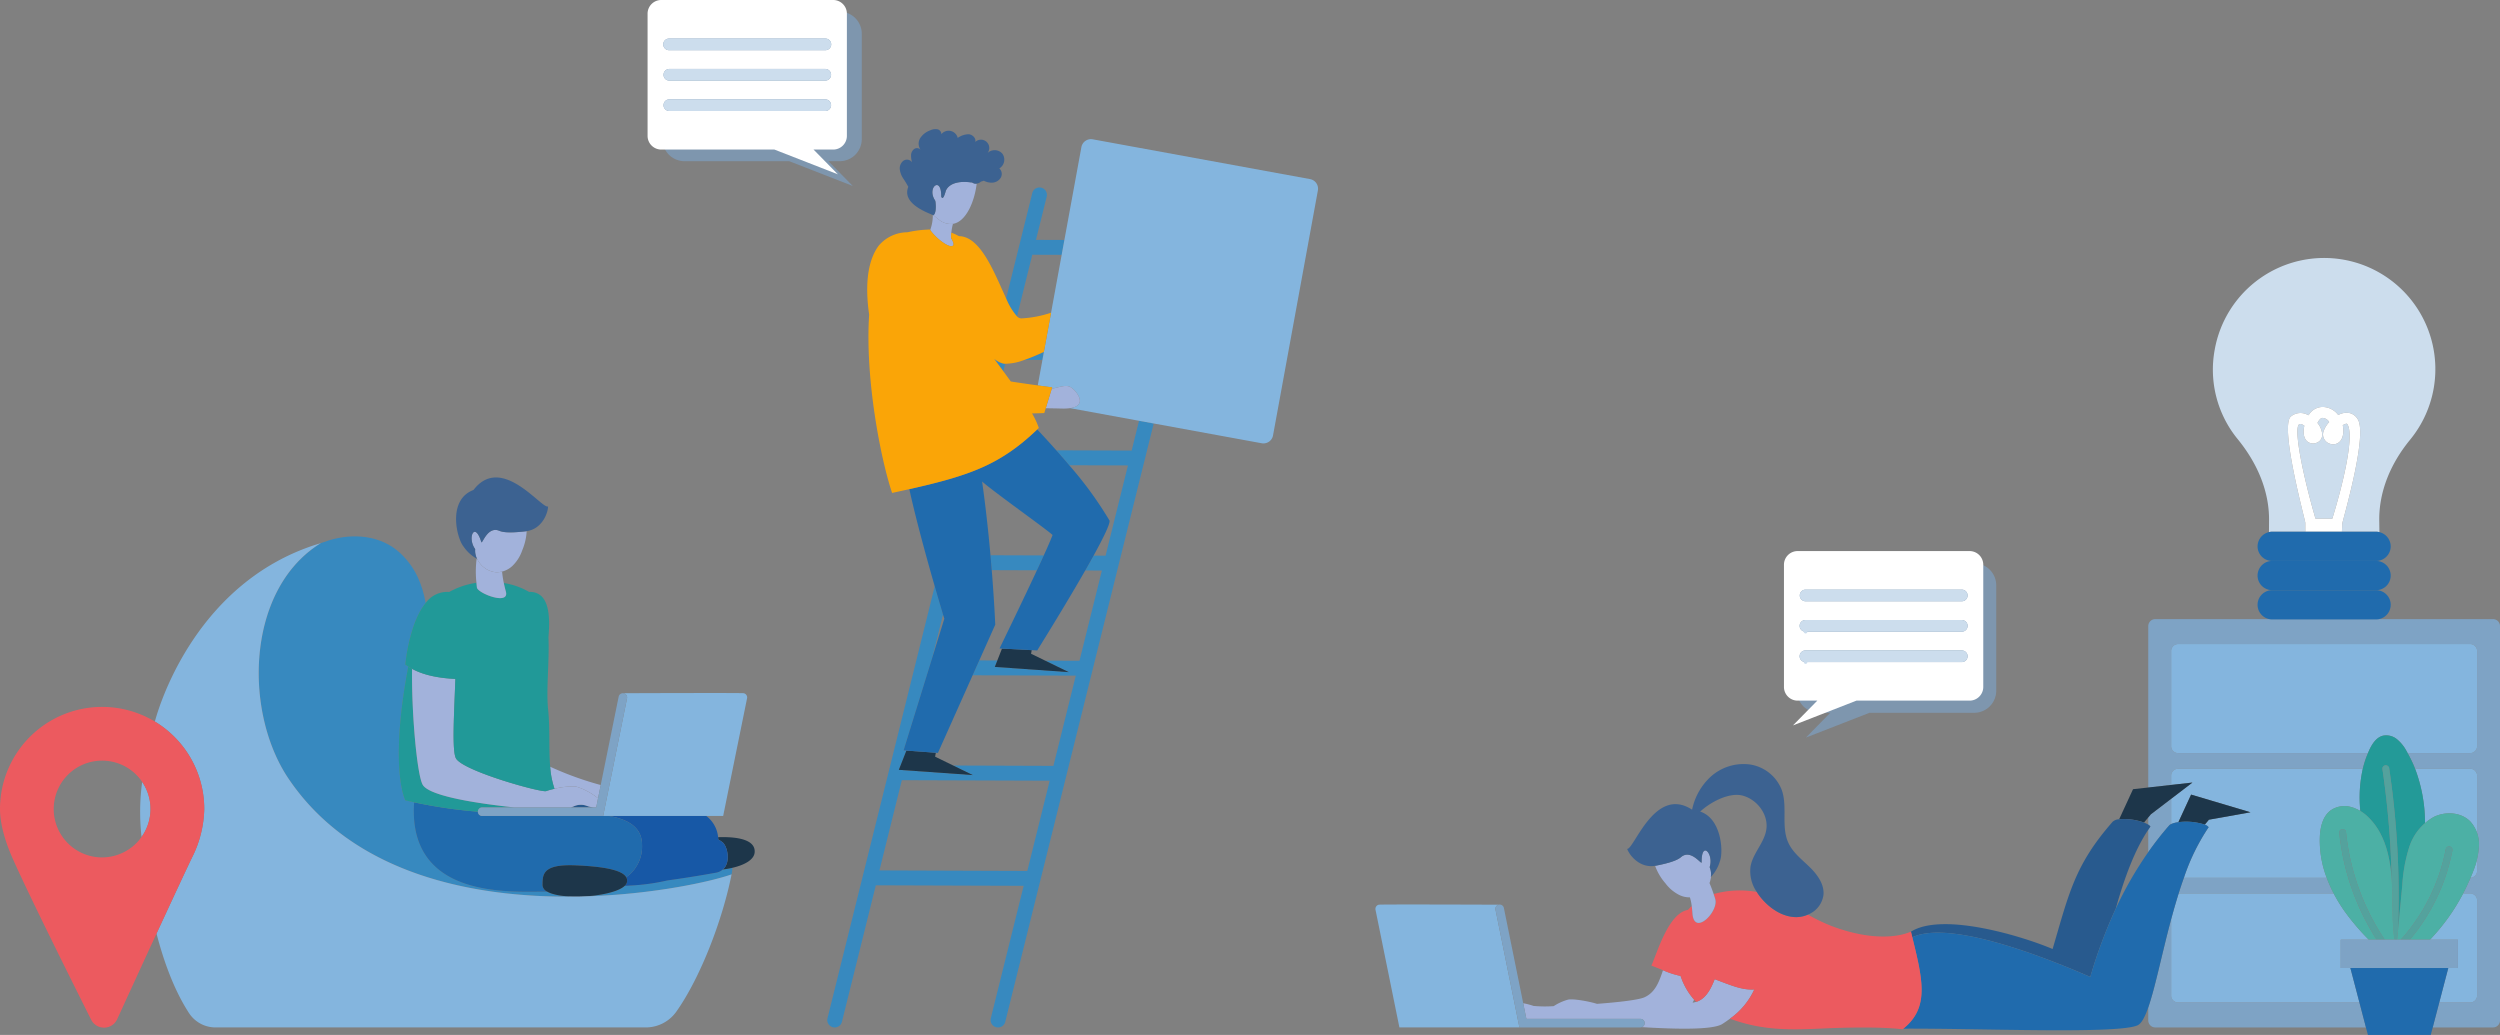 <svg xmlns="http://www.w3.org/2000/svg" width="692.549" height="286.702" viewBox="0 0 692.549 286.702">
  <rect x="0" y="0" width="692.549" height="286.702" fill="#808080" stroke="none"/>
  <g id="Grupo_2367" data-name="Grupo 2367" transform="translate(-251.789 -1934.884)">
    <g id="Grupo_2375" data-name="Grupo 2375">
      <path id="Trazado_3585" data-name="Trazado 3585" d="M331.735,2150.619c17.971,26.6,51.367,32.961,79.09,32.644-3.087-.05-5.874-.482-7.437-1.372h-.762c-9.682,0-37.33,1.874-36.169-23.9.013-.291.032-.572.055-.844-.843-.18-1.663-.364-2.454-.549,0,0-4.538-8.812.823-37.065-.276-.179-.562-.347-.822-.543,0,0,.995-11.447,5.651-17.084-.953-5.143-2.8-9.829-7.056-13.8-5.336-4.985-13.127-5.6-19.838-3.5-.723.226-1.435.477-2.146.728C319.941,2098.092,319.19,2132.051,331.735,2150.619Z" fill="#3789bf"/>
      <path id="Trazado_3586" data-name="Trazado 3586" d="M452.046,2175.746a3.969,3.969,0,0,1-1.954.9c-5.014.905-9.507,1.6-13.418,2.138a58.459,58.459,0,0,1-9.89,1.394c-.635.04-1.288.075-1.948.109-1.7,1.614-6.5,2.673-11.266,2.923,19.257-.526,35.347-4.145,40.879-6.108a7.531,7.531,0,0,0,.194-1.811A25.729,25.729,0,0,1,452.046,2175.746Z" fill="#3789bf"/>
      <path id="Trazado_3587" data-name="Trazado 3587" d="M450.743,2167.446a6.354,6.354,0,0,1,1.3.855c1.287,1.177,2.249,5.478.006,7.445a25.729,25.729,0,0,0,2.6-.454c3.4-.784,6-2.23,6.19-4.243.291-3.146-3.618-4.448-10.106-4.249C450.741,2167.014,450.749,2167.229,450.743,2167.446Z" fill="#1d364a"/>
      <path id="Trazado_3588" data-name="Trazado 3588" d="M411.346,2152.763a18.2,18.2,0,0,1,6.11,3.264l.747-3.676a89.081,89.081,0,0,1-14.006-5.07,24.676,24.676,0,0,0,1.2,6.12A20.185,20.185,0,0,1,411.346,2152.763Z" fill="#a2b2db"/>
      <path id="Trazado_3589" data-name="Trazado 3589" d="M414.18,2158.055a4.724,4.724,0,0,0-3.233.1c-.328.147-.666.269-1,.393h6.4A7.229,7.229,0,0,1,414.18,2158.055Z" fill="#285a8e"/>
      <path id="Trazado_3590" data-name="Trazado 3590" d="M452.04,2168.3a6.354,6.354,0,0,0-1.3-.855c.006-.217,0-.432-.016-.646a8.381,8.381,0,0,0-3.294-5.883H420.467c.274.049.548.1.815.153,4.81,1,8.366,3.2,8.366,7.855a10.38,10.38,0,0,1-4.383,8.963,1.861,1.861,0,0,1-.265,2.242c-.049.054-.109.105-.164.158.66-.034,1.313-.069,1.948-.109a58.459,58.459,0,0,0,9.89-1.394c3.911-.537,8.4-1.233,13.418-2.138a3.969,3.969,0,0,0,1.954-.9C454.289,2173.779,453.327,2169.478,452.04,2168.3Z" fill="#1758a6"/>
      <path id="Trazado_3591" data-name="Trazado 3591" d="M402.071,2180.062c.044-2.881-.069-5.835,9.075-5.464,7.237.3,12.893,1.16,14.119,3.29a10.38,10.38,0,0,0,4.383-8.963c0-4.65-3.556-6.85-8.366-7.855-.267-.055-.541-.1-.815-.153h-1.584v0H385.354a1.186,1.186,0,0,1-1.185-1.18,137.483,137.483,0,0,1-17.657-2.594c-.023.272-.042.553-.055.844-1.161,25.774,26.487,23.9,36.169,23.9h.762A2.148,2.148,0,0,1,402.071,2180.062Z" fill="#206bad"/>
      <path id="Trazado_3592" data-name="Trazado 3592" d="M384.169,2159.74v-.006a1.186,1.186,0,0,1,1.186-1.186h8.87c-10.053-1.076-23.576-3.092-25.353-6.3-1.558-2.809-3.091-19.73-2.929-32.08-.367-.2-.717-.416-1.061-.64-5.361,28.253-.823,37.065-.823,37.065.791.185,1.611.369,2.454.549A137.483,137.483,0,0,0,384.169,2159.74Z" fill="#219998"/>
      <path id="Trazado_3593" data-name="Trazado 3593" d="M368.871,2152.252c1.777,3.2,15.3,5.22,25.353,6.3h15.721c.336-.124.674-.246,1-.393a4.724,4.724,0,0,1,3.233-.1,7.229,7.229,0,0,0,2.169.493h.6l.511-2.521a18.2,18.2,0,0,0-6.11-3.264,20.185,20.185,0,0,0-5.951.638,18.507,18.507,0,0,0-2.31.634c-1.272.486-22.737-5.458-24.955-9-1.211-1.94-.523-12.672-.2-22.073-4.652-.233-8.761-1.04-11.991-2.79C365.78,2132.522,367.313,2149.443,368.871,2152.252Z" fill="#a2b2db"/>
      <path id="Trazado_3594" data-name="Trazado 3594" d="M404.2,2147.281c-.421-4.964-.006-10.524-.576-15.911-.577-5.444.391-13.313.1-20,.537-6.195.123-12.324-4.982-12.521-.131,0-.254.008-.381.01a19.969,19.969,0,0,0-7-2.458c.145.707.329,1.491.566,2.364,1.076,3.949-7.86.458-8.028-1.151-.048-.45-.085-.872-.119-1.282a21.8,21.8,0,0,0-7.583,2.558c-.128-.013-.249-.036-.383-.041a7.409,7.409,0,0,0-6.1,3.059c-4.656,5.637-5.651,17.084-5.651,17.084.26.2.546.364.822.543.344.224.694.441,1.061.64,3.23,1.75,7.339,2.557,11.991,2.79-.326,9.4-1.014,20.133.2,22.073,2.218,3.542,23.683,9.486,24.955,9a18.507,18.507,0,0,1,2.31-.634A24.676,24.676,0,0,1,404.2,2147.281Z" fill="#219998"/>
      <path id="Trazado_3595" data-name="Trazado 3595" d="M391.922,2098.762c-.237-.873-.421-1.657-.566-2.364a27.948,27.948,0,0,1-.481-3.174,6.371,6.371,0,0,1-1.75.187,6.45,6.45,0,0,1-4.666-2.856,11.366,11.366,0,0,1-.6-1.05c.029.065.05.134.082.2-.039-.021-.073-.049-.111-.07a27.876,27.876,0,0,0-.051,6.7c.034.41.071.832.119,1.282C384.062,2099.22,393,2102.711,391.922,2098.762Z" fill="#a2b2db"/>
      <path id="Trazado_3596" data-name="Trazado 3596" d="M390.15,2081.942c-3.365-1.444-4.788,3.89-5.028,3.1-1.815-5.947-3.982-1.134-1.7,1.951a5.16,5.16,0,0,0,.433,2.509,11.366,11.366,0,0,0,.6,1.05,6.45,6.45,0,0,0,4.666,2.856,6.432,6.432,0,0,0,4.65-1.786,10.858,10.858,0,0,0,2.691-4.3,15.717,15.717,0,0,0,1.227-5.3c-.064.01-.122.025-.186.033C395.638,2082.267,391.879,2082.683,390.15,2081.942Z" fill="#a2b2db"/>
      <path id="Trazado_3597" data-name="Trazado 3597" d="M383.855,2089.5a5.16,5.16,0,0,1-.433-2.509c-2.282-3.085-.115-7.9,1.7-1.951.24.787,1.663-4.547,5.028-3.1,1.729.741,5.488.325,7.357.111.064-.008.122-.023.186-.033,4.164-.6,5.851-4.795,5.928-6.84-1.75.8-12.875-14.735-20.667-4.56-7.237,2.689-4.692,13.226-2.785,15.626a10.854,10.854,0,0,0,3.657,3.387c.038.021.072.049.111.07C383.9,2089.639,383.884,2089.57,383.855,2089.5Z" fill="#3c6291"/>
      <path id="Trazado_3598" data-name="Trazado 3598" d="M425.5,2128.321l-6.621,32.6h33.242l6.62-32.6a1.19,1.19,0,0,0-.927-1.4c-.651-.129-33.241,0-33.241,0l-.005.03h.022A1.189,1.189,0,0,1,425.5,2128.321Z" fill="#84b5de"/>
      <path id="Trazado_3599" data-name="Trazado 3599" d="M416.945,2158.548H385.354a1.186,1.186,0,0,0-1.186,1.186v.006a1.186,1.186,0,0,0,1.185,1.18h33.529v0l6.621-32.6a1.189,1.189,0,0,0-.91-1.374h-.022a1.184,1.184,0,0,0-1.394.9l-4.975,24.5-.747,3.676Z" fill="#7ea3c5"/>
      <path id="Trazado_3600" data-name="Trazado 3600" d="M425,2180.13a1.861,1.861,0,0,0,.265-2.242c-1.226-2.13-6.882-2.994-14.119-3.29-9.144-.371-9.031,2.583-9.075,5.464a2.148,2.148,0,0,0,1.317,1.829c1.563.89,4.35,1.322,7.437,1.372.9.014,1.82,0,2.745-.052,4.765-.25,9.564-1.309,11.266-2.923C424.891,2180.235,424.951,2180.184,425,2180.13Z" fill="#1d364a"/>
    </g>
    <g id="Grupo_2376" data-name="Grupo 2376">
      <path id="Trazado_3601" data-name="Trazado 3601" d="M454.449,2177.1c-5.532,1.963-21.622,5.582-40.879,6.108-.925.049-1.846.066-2.745.052-27.723.317-61.119-6.041-79.09-32.644-12.545-18.568-11.794-52.527,8.935-65.284l.033-.022c-.094.033-.184.077-.28.1-36.2,10.911-45.627,49.049-45.729,49.355A28.274,28.274,0,0,1,308.373,2159a31.142,31.142,0,0,1-3.4,13.455c-2.319,4.853-6.013,12.8-9.823,21.049,2.132,8.244,5.088,16.007,8.975,21.987a8.76,8.76,0,0,0,7.336,4.011H430.637a10.366,10.366,0,0,0,8.461-4.309c6.644-9.339,12.818-25.323,15.352-38.091Z" fill="#84b5de"/>
      <path id="Trazado_3602" data-name="Trazado 3602" d="M293.481,2159a13.347,13.347,0,0,0-2.31-7.517c0,.026-.005.052-.008.078a62.105,62.105,0,0,0-.162,15.189,13.343,13.343,0,0,0,2.48-7.744Z" fill="#84b5de"/>
      <path id="Trazado_3603" data-name="Trazado 3603" d="M308.373,2159a28.283,28.283,0,0,0-28.291-28.29h0A28.29,28.29,0,0,0,251.789,2159v0c0,4.872,2,10.283,3.4,13.455,4.272,9.676,15.829,32.894,21.841,44.893a4,4,0,0,0,7.219-.123c2.8-6.114,6.913-15.084,10.9-23.721,3.81-8.25,7.5-16.2,9.823-21.049A31.142,31.142,0,0,0,308.373,2159Zm-28.292,13.4v.006a13.406,13.406,0,1,1,13.4-13.412V2159a13.433,13.433,0,0,1-13.4,13.4Z" fill="#ec5a5f"/>
    </g>
    <g id="Grupo_2377" data-name="Grupo 2377">
      <path id="Trazado_3604" data-name="Trazado 3604" d="M529.361,2114.553l-.679-.036s5.959-12.214,10.354-21.649l-12.513-.044c.724,8.963.972,15.1.972,15.1l-4.427,9.9,5,.017Z" fill="none"/>
      <path id="Trazado_3605" data-name="Trazado 3605" d="M533.515,2022.526a1.824,1.824,0,0,0,1.2.567,31.126,31.126,0,0,0,8.249-1.581l2.936-16.031-8.144-.028Z" fill="none"/>
      <path id="Trazado_3606" data-name="Trazado 3606" d="M559.175,2079.131c.065,1.079-1.811,4.9-4.437,9.668l3.315.011,6.2-24.99-16.264-.057A103.844,103.844,0,0,1,559.175,2079.131Z" fill="none"/>
      <path id="Trazado_3607" data-name="Trazado 3607" d="M530.258,2035.647l-.52,2.093c.681.924,1.374,1.869,2.064,2.823,2.851.436,5.461.81,7.471,1.089l1.292-7.053-4.992-.018A14.974,14.974,0,0,1,530.258,2035.647Z" fill="none"/>
      <path id="Trazado_3608" data-name="Trazado 3608" d="M539.115,2115.067l-1.52-.08-.183,1,3.911,1.908,9.5.033,6.205-24.994-4.607-.016C546.6,2103.1,539.115,2115.067,539.115,2115.067Z" fill="none"/>
      <path id="Trazado_3609" data-name="Trazado 3609" d="M495.415,2176l40.957.143,6.2-24.991-40.957-.143Z" fill="none"/>
      <path id="Trazado_3610" data-name="Trazado 3610" d="M511.614,2143.45l-.579-.042-.2,1.1,4.994,2.436,27.771.1,6.2-24.995-28.575-.1Z" fill="none"/>
      <path id="Trazado_3611" data-name="Trazado 3611" d="M513.022,2105.08l-2.98,12,3.343-10.8S513.251,2105.842,513.022,2105.08Z" fill="none"/>
      <path id="Trazado_3612" data-name="Trazado 3612" d="M543.372,2083.08c-1.918-1.773-15.8-11.579-19.523-14.808,1.018,7.186,1.772,14.273,2.322,20.428l14.761.051C542.068,2086.249,542.954,2084.213,543.372,2083.08Z" fill="none"/>
      <path id="Trazado_3613" data-name="Trazado 3613" d="M546.008,2048.063c-2.052-.048-3.5-.072-4.526-.081l-.407,1.325s-1.277.058-3.383.106a21.743,21.743,0,0,1,1.868,4.016c-.145.142-.289.276-.435.415,1.673,1.78,3.466,3.733,5.285,5.784l20.868.073,2.048-8.25-19.109-3.5A13.292,13.292,0,0,1,546.008,2048.063Z" fill="none"/>
      <path id="Trazado_3614" data-name="Trazado 3614" d="M529.505,2035.538a6.815,6.815,0,0,1-2.315-1.258c.8,1.093,1.663,2.258,2.548,3.46l.52-2.093A3.87,3.87,0,0,1,529.505,2035.538Z" fill="#3789bf"/>
      <path id="Trazado_3615" data-name="Trazado 3615" d="M540.932,2088.751l-14.761-.051c.128,1.427.245,2.808.352,4.124l12.513.044C539.716,2091.409,540.355,2090.022,540.932,2088.751Z" fill="#3789bf"/>
      <path id="Trazado_3616" data-name="Trazado 3616" d="M540.565,2034.6l.41-2.243c-1.836.852-3.69,1.634-5.4,2.225Z" fill="#3789bf"/>
      <path id="Trazado_3617" data-name="Trazado 3617" d="M538.776,2001.333l2.987-12.032a2.062,2.062,0,0,0-4-.993l-7.256,29.226a17.536,17.536,0,0,0,3.008,4.992l4.238-17.073,8.144.028.754-4.12Z" fill="#3789bf"/>
      <path id="Trazado_3618" data-name="Trazado 3618" d="M567.326,2051.451l-2.048,8.25-20.868-.073c1.194,1.345,2.4,2.731,3.582,4.135l16.264.057-6.2,24.99-3.315-.011c-.723,1.312-1.5,2.7-2.315,4.116l4.607.016-6.205,24.994-9.5-.033,6.545,3.192-20.5-1.451.7-1.788-5-.017-1.84,4.116,28.575.1-6.2,25-27.771-.1,5.462,2.664-20.5-1.451.495-1.264,1.6-4.069-.785-.057,6.456-20.865,1.275-4.117.216-.7,2.98-12c-.449-1.5-1.28-4.288-2.3-7.836l-29.714,119.7a2.064,2.064,0,0,0,1.5,2.5,2.216,2.216,0,0,0,.5.061,2.063,2.063,0,0,0,2-1.565l9.387-37.815,40.957.143-9.1,36.676a2.062,2.062,0,0,0,1.5,2.5,2.216,2.216,0,0,0,.5.061,2.065,2.065,0,0,0,2-1.565L571.388,2052.2Zm-30.954,124.7L495.415,2176l6.2-24.992,40.957.143Z" fill="#3789bf"/>
      <path id="Trazado_3619" data-name="Trazado 3619" d="M527.367,2119.633l20.5,1.451-6.545-3.192-3.911-1.908.184-1-8.234-.434-1.292,3.292Z" fill="#1d364a"/>
      <path id="Trazado_3620" data-name="Trazado 3620" d="M521.289,2149.6l-5.462-2.664-4.994-2.436.2-1.1-8.154-.588-1.6,4.069-.5,1.264Z" fill="#1d364a"/>
      <path id="Trazado_3621" data-name="Trazado 3621" d="M513.385,2106.282l-3.343,10.8-.216.7-1.275,4.117-6.456,20.865.785.057,8.154.587.58.042,9.614-21.506,1.84-4.116,4.427-9.9s-.248-6.14-.972-15.1c-.107-1.316-.224-2.7-.352-4.124-.55-6.155-1.3-13.242-2.322-20.428,3.724,3.229,17.6,13.035,19.523,14.808-.418,1.133-1.3,3.169-2.44,5.671-.577,1.271-1.216,2.658-1.9,4.117-4.4,9.435-10.354,21.649-10.354,21.649l.679.036,8.234.434,1.52.08s7.482-11.97,13.308-22.152c.812-1.42,1.592-2.8,2.315-4.116,2.626-4.768,4.5-8.589,4.437-9.668a103.844,103.844,0,0,0-11.183-15.368c-1.186-1.4-2.388-2.79-3.582-4.135-1.819-2.051-3.612-4-5.285-5.784-10.26,9.818-18.738,12.781-35.43,16.541,1.882,8.571,4.865,19.357,7.025,26.859,1.022,3.548,1.853,6.341,2.3,7.836C513.251,2105.842,513.385,2106.282,513.385,2106.282Z" fill="#206bad"/>
      <path id="Trazado_3622" data-name="Trazado 3622" d="M515.488,2003.066c1.141-.228-.224-2.094-.227-2.3,0-.533.023-.995.064-1.429a14.852,14.852,0,0,1,.454-2.442,5.15,5.15,0,0,1-3.815-1.106,17.5,17.5,0,0,1-1.581-1.31.615.615,0,0,1-.061.044l-.127-.058a11.517,11.517,0,0,1-.675,4c-.017.046-.027.094-.045.14C511.21,2001.02,514.346,2003.294,515.488,2003.066Z" fill="#a2b2db"/>
      <path id="Trazado_3623" data-name="Trazado 3623" d="M614.7,1984.5l-60.2-11.023a2.7,2.7,0,0,0-3.146,2.171l-4.708,25.712-.754,4.12-2.936,16.031-1.986,10.844-.41,2.243-1.292,7.053c2.435.338,3.992.539,3.992.539l-.116.375c2.08-.36,3.843-1.207,5.159-.461,1.541.874,5.071,5.1-.091,5.847l19.109,3.5,4.062.744,29.915,5.478a2.7,2.7,0,0,0,3.145-2.172l12.426-67.855A2.7,2.7,0,0,0,614.7,1984.5Z" fill="#84b5de"/>
      <path id="Trazado_3624" data-name="Trazado 3624" d="M521.776,1985.745a1.886,1.886,0,0,1-.725-.337,2.408,2.408,0,0,1-.307,0c-6.316-.8-7,2.532-7,2.532-.842,2.993-1.217,1.31-1.217,1.31.073-5.739-4.133-2.422-1.675,1.207.122.178.477,3.4-.469,4.022a17.5,17.5,0,0,0,1.581,1.31,5.15,5.15,0,0,0,3.815,1.106c3.7-.593,6.02-6.352,6.571-11.144A2.011,2.011,0,0,1,521.776,1985.745Z" fill="#a2b2db"/>
      <path id="Trazado_3625" data-name="Trazado 3625" d="M541.482,2047.982c1.023.009,2.474.033,4.526.081a13.292,13.292,0,0,0,2.209-.111c5.162-.748,1.632-4.973.091-5.847-1.316-.746-3.079.1-5.159.461Z" fill="#a2b2db"/>
      <path id="Trazado_3626" data-name="Trazado 3626" d="M539.273,2041.652c-2.01-.279-4.62-.653-7.471-1.089-.69-.954-1.383-1.9-2.064-2.823-.885-1.2-1.748-2.367-2.548-3.46a6.815,6.815,0,0,0,2.315,1.258,3.87,3.87,0,0,0,.753.109,14.974,14.974,0,0,0,5.315-1.066c1.712-.591,3.566-1.373,5.4-2.225l1.986-10.844a31.126,31.126,0,0,1-8.249,1.581,1.824,1.824,0,0,1-1.2-.567,17.536,17.536,0,0,1-3.008-4.992c-3.145-6.731-6.959-17.18-13.069-17.232a12.517,12.517,0,0,0-2.113-.965c-.041.434-.066.9-.064,1.429,0,.206,1.368,2.072.227,2.3s-4.278-2.046-6.013-4.463c.018-.046.028-.094.045-.14a31.832,31.832,0,0,0-6.367.77,10.435,10.435,0,0,0-8.053,3.85c-3.343,4.717-3.543,11.911-2.541,18.931h0l.005.052c-1.168,17.679,3.206,40.042,6.36,49.373,1.667-.362,3.25-.711,4.773-1.053,16.692-3.76,25.17-6.723,35.43-16.541.146-.139.29-.273.435-.415a21.743,21.743,0,0,0-1.868-4.016c2.106-.048,3.383-.106,3.383-.106l.407-1.325,1.667-5.416.116-.375S541.708,2041.99,539.273,2041.652Z" fill="#faa507"/>
      <path id="Trazado_3627" data-name="Trazado 3627" d="M510.383,1994.479c.946-.621.591-3.844.469-4.022-2.458-3.629,1.748-6.946,1.675-1.207,0,0,.375,1.683,1.217-1.31,0,0,.684-3.333,7-2.532a2.408,2.408,0,0,0,.307,0,1.886,1.886,0,0,0,.725.337,2.1,2.1,0,0,0,1.758-.558,7.429,7.429,0,0,0,.79-.239,4.657,4.657,0,0,0,2.281.538,2.924,2.924,0,0,0,2.4-1.348,2.093,2.093,0,0,0-.381-2.6,2.837,2.837,0,0,0,.964-3.9q-.043-.072-.09-.141a2.836,2.836,0,0,0-4-.346c-.044.037-.086.075-.127.114a2.3,2.3,0,0,0-3.427-3.047c.318-1.032-.747-2.069-1.824-2.149a5.453,5.453,0,0,0-3.022,1.019,2.593,2.593,0,0,0-4.526-1.04,1.4,1.4,0,0,0-1.153-1.361,3.258,3.258,0,0,0-1.9.288,5.559,5.559,0,0,0-2.771,2.11,2.907,2.907,0,0,0,.087,3.315,1.343,1.343,0,0,0-1.784-.245,2.2,2.2,0,0,0-.883,1.709,6.512,6.512,0,0,0,.276,1.966,1.736,1.736,0,0,0-2.393-.412,2.641,2.641,0,0,0-1,2.39,5.812,5.812,0,0,0,.954,2.52,24.6,24.6,0,0,1,1.4,2.326c-1.866,4.6,5.183,7.071,6.8,7.807l.127.058A.615.615,0,0,0,510.383,1994.479Z" fill="#3c6291"/>
    </g>
    <g id="Grupo_2379" data-name="Grupo 2379">
      <path id="Trazado_3628" data-name="Trazado 3628" d="M721.7,2212.406c-.205-.183-.409-.383-.61-.6-.128.289-.272.565-.418.841A10.439,10.439,0,0,0,721.7,2212.406Z" fill="none"/>
      <path id="Trazado_3629" data-name="Trazado 3629" d="M736.724,2174.919c.631-3.665,3.784-6.524,4.365-10.2.653-4.131-2.482-8.328-6.518-9.424-3.614-.981-8.757,1.619-11.795,4.415,5.888,1.917,6.465,11.073,5.483,13.675a10.846,10.846,0,0,1-2.464,4.37,11.552,11.552,0,0,1-.253,1.19c-.054.19-.121.375-.19.558q.639,1.506,1.158,3.059a21.567,21.567,0,0,1,2.719-.626,26.509,26.509,0,0,1,9.22.041A10.124,10.124,0,0,1,736.724,2174.919Z" fill="none"/>
      <g id="Grupo_2378" data-name="Grupo 2378">
        <path id="Trazado_3630" data-name="Trazado 3630" d="M837.887,2186.628a102.023,102.023,0,0,1,9.015-15.689v-6.2C842.971,2170.619,840.139,2178.616,837.887,2186.628Z" fill="none"/>
        <path id="Trazado_3631" data-name="Trazado 3631" d="M845.712,2162.747a6.441,6.441,0,0,1,1.19.579v-2Z" fill="none"/>
        <path id="Trazado_3632" data-name="Trazado 3632" d="M942.4,2106.391H848.836a1.933,1.933,0,0,0-1.934,1.934v44.71l6.341-.71v-2.549a1.933,1.933,0,0,1,1.934-1.934h51.148a26.314,26.314,0,0,1,1.431-4.331H855.177a1.934,1.934,0,0,1-1.934-1.934v-26.341a1.934,1.934,0,0,1,1.934-1.934h80.887a1.934,1.934,0,0,1,1.934,1.934v26.341a1.934,1.934,0,0,1-1.934,1.934H918.757a33.713,33.713,0,0,1,2.064,4.331h15.243a1.934,1.934,0,0,1,1.934,1.934v15.864a9.4,9.4,0,0,1,.52,3.471,21.044,21.044,0,0,1-.52,3.728v3.278a1.93,1.93,0,0,1-1.823,1.923q-.927,2.219-2.041,4.343h1.93a1.934,1.934,0,0,1,1.934,1.934v26.341a1.934,1.934,0,0,1-1.934,1.934h-8.55l-1.809,6.911h16.7a1.934,1.934,0,0,0,1.934-1.934V2108.325A1.934,1.934,0,0,0,942.4,2106.391Z" fill="#7ea3c5"/>
        <path id="Trazado_3633" data-name="Trazado 3633" d="M855.177,2212.592a1.934,1.934,0,0,1-1.934-1.934v-21.091c-2.568,9.579-4.415,18.9-6.341,24.409v3.593a1.933,1.933,0,0,0,1.934,1.934H907.2l-1.809-6.911Z" fill="#7ea3c5"/>
        <path id="Trazado_3634" data-name="Trazado 3634" d="M896.329,2178.051H856.771q-.761,2.131-1.45,4.332h42.938A37.537,37.537,0,0,1,896.329,2178.051Z" fill="#7ea3c5"/>
        <path id="Trazado_3635" data-name="Trazado 3635" d="M847.618,2160.465l-.716.858v2a2.2,2.2,0,0,1,.605.53c-.206.287-.406.585-.605.884v6.2a87.5,87.5,0,0,1,5.79-7.393,1.784,1.784,0,0,1,.551-.377v-7Z" fill="#7ea3c5"/>
        <path id="Trazado_3636" data-name="Trazado 3636" d="M911.86,2138.69a4.651,4.651,0,0,1,3.894.935,10.779,10.779,0,0,1,2.619,3.18c.138.231.252.472.384.706h17.307a1.934,1.934,0,0,0,1.934-1.934v-26.341a1.934,1.934,0,0,0-1.934-1.934H855.177a1.934,1.934,0,0,0-1.934,1.934v26.341a1.934,1.934,0,0,0,1.934,1.934h52.579c.17-.394.328-.792.52-1.18C909.055,2140.756,910.16,2139.145,911.86,2138.69Z" fill="#84b5de"/>
        <path id="Trazado_3637" data-name="Trazado 3637" d="M853.243,2156.171v7a6.638,6.638,0,0,1,2-.524l3.527-7.642,16.465,4.9-11.529,2.056-1.135,1.359a2.448,2.448,0,0,1,1.059.712,58.012,58.012,0,0,0-6.855,14.021h39.558a28.8,28.8,0,0,1-1.894-11.562c.143-2.659.859-5.536,3-7.124a6.736,6.736,0,0,1,5.572-.952,10.99,10.99,0,0,1,2.637,1.126,36.549,36.549,0,0,1,.681-11.7H855.177a1.933,1.933,0,0,0-1.934,1.934v2.549l5.9-.66Z" fill="#84b5de"/>
        <path id="Trazado_3638" data-name="Trazado 3638" d="M936.175,2178.04a1.93,1.93,0,0,0,1.823-1.923v-3.278a21.1,21.1,0,0,1-1.067,3.336C936.694,2176.8,936.433,2177.421,936.175,2178.04Z" fill="#84b5de"/>
        <path id="Trazado_3639" data-name="Trazado 3639" d="M925.944,2161.221c3.262-1.645,7.6-1.378,10.162,1.222a9.372,9.372,0,0,1,1.892,3.2v-15.864a1.934,1.934,0,0,0-1.934-1.934H920.821a42.444,42.444,0,0,1,2.744,15.065A14.629,14.629,0,0,1,925.944,2161.221Z" fill="#84b5de"/>
        <path id="Trazado_3640" data-name="Trazado 3640" d="M900.225,2195.2h7.762a64.371,64.371,0,0,1-6.612-7.745,43.249,43.249,0,0,1-3.116-5.071H855.321c-.746,2.374-1.436,4.785-2.078,7.184v21.091a1.934,1.934,0,0,0,1.934,1.934h50.214l-2.5-9.55h-2.666Z" fill="#84b5de"/>
        <path id="Trazado_3641" data-name="Trazado 3641" d="M924.934,2195.2h7.746v7.843h-2.666l-2.5,9.55h8.55a1.934,1.934,0,0,0,1.934-1.934v-26.341a1.934,1.934,0,0,0-1.934-1.934h-1.93a55.926,55.926,0,0,1-9.077,12.692C925.017,2195.117,924.975,2195.157,924.934,2195.2Z" fill="#84b5de"/>
        <path id="Trazado_3642" data-name="Trazado 3642" d="M905.644,2159.539a10.989,10.989,0,0,1,2.319,1.829c4.436,4.357,5.927,10.8,6.364,17.072a242.61,242.61,0,0,0-2.551-30.478v0a.94.94,0,0,1,.794-1.067.952.952,0,0,1,1.07.795,243.943,243.943,0,0,1,2.472,44.654l1.15-12.089a43.459,43.459,0,0,1,1.941-10.741,14.634,14.634,0,0,1,4.363-6.6,42.444,42.444,0,0,0-2.744-15.065,33.713,33.713,0,0,0-2.064-4.331c-.132-.234-.246-.475-.384-.706a10.779,10.779,0,0,0-2.619-3.18,4.651,4.651,0,0,0-3.894-.935c-1.7.455-2.8,2.066-3.584,3.641-.192.388-.35.786-.52,1.18a26.314,26.314,0,0,0-1.431,4.331A36.549,36.549,0,0,0,905.644,2159.539Z" fill="#239a98"/>
        <path id="Trazado_3643" data-name="Trazado 3643" d="M915.1,2195.2h.738l.272-2.859a243.943,243.943,0,0,0-2.472-44.654.952.952,0,0,0-1.07-.795.94.94,0,0,0-.794,1.067v0a242.61,242.61,0,0,1,2.551,30.478c.047.678.086,1.356.111,2.028C914.619,2185.369,914.418,2190.373,915.1,2195.2Z" fill="#54a29d"/>
        <path id="Trazado_3644" data-name="Trazado 3644" d="M901.375,2187.454a64.371,64.371,0,0,0,6.612,7.745h2.181a67.512,67.512,0,0,1-10.357-29.6.943.943,0,1,1,1.877-.186,65.606,65.606,0,0,0,10.725,29.786H915.1c-.683-4.826-.482-9.83-.663-14.731-.025-.672-.064-1.35-.111-2.028-.437-6.275-1.928-12.715-6.364-17.072a11.048,11.048,0,0,0-4.956-2.955,6.736,6.736,0,0,0-5.572.952c-2.141,1.588-2.857,4.465-3,7.124a28.8,28.8,0,0,0,1.894,11.562,37.537,37.537,0,0,0,1.93,4.332A43.249,43.249,0,0,0,901.375,2187.454Z" fill="#4cb0a5"/>
        <path id="Trazado_3645" data-name="Trazado 3645" d="M901.688,2165.413a.943.943,0,1,0-1.877.186,67.512,67.512,0,0,0,10.357,29.6h2.245A65.606,65.606,0,0,1,901.688,2165.413Z" fill="#54a29d"/>
        <path id="Trazado_3646" data-name="Trazado 3646" d="M925.944,2161.221a14.761,14.761,0,0,0-6.742,8.289,43.459,43.459,0,0,0-1.941,10.741l-1.15,12.089-.272,2.859h1.015a52.154,52.154,0,0,0,12.452-25.091.943.943,0,0,1,1.853.35,54.068,54.068,0,0,1-11.81,24.741h5.585c.041-.042.083-.082.123-.124a55.926,55.926,0,0,0,9.077-12.692q1.11-2.125,2.041-4.343c.258-.619.519-1.236.756-1.865a21.278,21.278,0,0,0,1.587-7.064,9.424,9.424,0,0,0-2.412-6.668C933.546,2159.843,929.206,2159.576,925.944,2161.221Z" fill="#4cb0a5"/>
        <path id="Trazado_3647" data-name="Trazado 3647" d="M931.159,2170.458a.943.943,0,0,0-1.853-.35,52.154,52.154,0,0,1-12.452,25.091h2.495A54.068,54.068,0,0,0,931.159,2170.458Z" fill="#54a29d"/>
        <path id="Trazado_3648" data-name="Trazado 3648" d="M930.014,2203.042H902.891l2.5,9.55,1.809,6.911.545,2.083H925.16l.545-2.083,1.809-6.911Z" fill="#206bad"/>
        <path id="Trazado_3649" data-name="Trazado 3649" d="M932.68,2195.2H900.225v7.843H932.68Z" fill="#7ea3c5"/>
        <path id="Trazado_3650" data-name="Trazado 3650" d="M845.712,2162.747l1.19-1.424.716-.858,5.625-4.294,5.9-4.506-5.9.66-6.341.71-4.221.472-3.843,8.326A16.588,16.588,0,0,1,845.712,2162.747Z" fill="#1d364a"/>
        <path id="Trazado_3651" data-name="Trazado 3651" d="M875.231,2159.9l-16.465-4.9-3.527,7.642a16.847,16.847,0,0,1,7.328.673l1.135-1.359Z" fill="#1d364a"/>
        <path id="Trazado_3652" data-name="Trazado 3652" d="M830.839,2205.511a135.188,135.188,0,0,1,7.048-18.883c2.252-8.012,5.084-16.009,9.015-21.888.2-.3.4-.6.605-.884a2.2,2.2,0,0,0-.605-.53,6.441,6.441,0,0,0-1.19-.579,16.588,16.588,0,0,0-6.874-.914,2.921,2.921,0,0,0-1.792.677c-10.552,12.033-12.124,19.921-16.645,35.274-7.417-3.194-30.248-10.449-39.242-4.807.129.529.257,1.045.383,1.557C792.8,2189.169,823.064,2202.162,830.839,2205.511Z" fill="#285a8e"/>
        <path id="Trazado_3653" data-name="Trazado 3653" d="M855.321,2182.383q.69-2.2,1.45-4.332a58.012,58.012,0,0,1,6.855-14.021,2.448,2.448,0,0,0-1.059-.712,16.847,16.847,0,0,0-7.328-.673,6.638,6.638,0,0,0-2,.524,1.784,1.784,0,0,0-.551.377,87.5,87.5,0,0,0-5.79,7.393,102.023,102.023,0,0,0-9.015,15.689,135.188,135.188,0,0,0-7.048,18.883c-7.775-3.349-38.039-16.342-49.3-10.977,2.982,12.109,4.678,19.523-2.494,25.309,20.712-.123,59.67,1.587,64.947-.952,1.046-.5,1.985-2.279,2.907-4.915,1.926-5.513,3.773-14.83,6.341-24.409C853.885,2187.168,854.575,2184.757,855.321,2182.383Z" fill="#206bad"/>
      </g>
      <path id="Trazado_3654" data-name="Trazado 3654" d="M726.79,2206.14c-1.088,2.823-2.371,5.059-4.489,6.05a4.34,4.34,0,0,1-.606.216,10.439,10.439,0,0,1-1.028.245c.146-.276.29-.552.418-.841a18.843,18.843,0,0,1-3.741-6.573,23.093,23.093,0,0,1-4.871-1.583c-1.149,3.467-2.226,6.139-5.069,7.47-1.616.757-7.23,1.4-13.23,1.848-1.792-.595-6.383-1.487-7.983-1.174a13.991,13.991,0,0,0-4,1.81,36.118,36.118,0,0,1-5.551-.054,21.46,21.46,0,0,0-2.889-.758l.881,4.336h31.592a1.178,1.178,0,0,1,.386,2.291c9.079.544,19.588.844,22.3-.879.766-.487,1.456-.975,2.115-1.466a20.353,20.353,0,0,0,6.742-8.1C734.381,2209.218,731.251,2207.807,726.79,2206.14Z" fill="#a2b2db"/>
      <path id="Trazado_3655" data-name="Trazado 3655" d="M781.542,2194.534c-.126-.512-.254-1.028-.383-1.557l-.008-.032s-7.257,3.9-21.671-1.418a48.045,48.045,0,0,1-6.855-3.277,8.023,8.023,0,0,1-3.163.693c-3.53.019-6.8-2.008-9.2-4.6a16.237,16.237,0,0,1-1.813-2.366,26.509,26.509,0,0,0-9.22-.041,21.567,21.567,0,0,0-2.719.626c.141.423.282.845.409,1.273,1.173,3.48-5.842,10.565-6.287,4.079-.055-.8-.125-1.466-.2-2.043a12.686,12.686,0,0,0-1.035,1.073c-5.452.856-8.61,12.119-10.144,15.442,1.162.424,2.225.863,3.222,1.268a23.093,23.093,0,0,0,4.871,1.583,18.843,18.843,0,0,0,3.741,6.573c.2.213.4.413.61.6a4.34,4.34,0,0,0,.606-.216c2.118-.991,3.4-3.227,4.489-6.05,4.461,1.667,7.591,3.078,10.975,2.842a20.353,20.353,0,0,1-6.742,8.1c9.113,3.353,16.886,3.111,25.379,2.726,16.546-.753,22.427.219,22.427.219.076-.06.145-.12.219-.18C786.22,2214.057,784.524,2206.643,781.542,2194.534Z" fill="#ec5a5f"/>
      <path id="Trazado_3656" data-name="Trazado 3656" d="M726.919,2183.835c-.127-.428-.268-.85-.409-1.273q-.516-1.552-1.158-3.059c.069-.183.136-.368.19-.558a11.552,11.552,0,0,0,.253-1.19c-.022.024-.04.051-.063.075a5.2,5.2,0,0,0-.338-2.735c1.224-3.635-2.313-7.553-2.219-1.335.012.821-2.977-3.819-5.736-1.415-1.418,1.235-5.122,1.993-6.967,2.359-.063.013-.124.015-.187.026a15.21,15.21,0,0,0,2.836,4.817,10.859,10.859,0,0,0,3.88,3.271,6.346,6.346,0,0,0,2.922.647,12.887,12.887,0,0,1,.507,2.406c.077.577.147,1.244.2,2.043C721.077,2194.4,728.092,2187.315,726.919,2183.835Z" fill="#a2b2db"/>
      <path id="Trazado_3657" data-name="Trazado 3657" d="M666.073,2186.905l-.009-.041a1.18,1.18,0,0,1,.9-1.362c-.713,0-32.564-.127-33.207,0a1.187,1.187,0,0,0-.926,1.4l6.619,32.6h33.241Z" fill="#84b5de"/>
      <path id="Trazado_3658" data-name="Trazado 3658" d="M707.4,2218.31a1.186,1.186,0,0,0-1.178-1.178H674.631l-.881-4.336-5.353-26.364a1.186,1.186,0,0,0-1.383-.95c-.018,0-.032.016-.05.02a1.18,1.18,0,0,0-.9,1.362l.009.041,6.618,32.6h33.532a1.157,1.157,0,0,0,.386-.081A1.176,1.176,0,0,0,707.4,2218.31Z" fill="#7ea3c5"/>
      <path id="Trazado_3659" data-name="Trazado 3659" d="M753.077,2175.055c-2.144-2.083-4.632-3.98-5.878-6.7-2.057-4.489-.181-9.931-1.812-14.589a11.24,11.24,0,0,0-8.7-7.087,13.551,13.551,0,0,0-10.914,3.291,17.109,17.109,0,0,0-5.241,9.211c-10.352-6.766-16.093,11.08-17.987,10.857.7,1.921,3.591,5.4,7.74,4.692.063-.011.124-.013.187-.026,1.845-.366,5.549-1.124,6.967-2.359,2.759-2.4,5.748,2.236,5.736,1.415-.094-6.218,3.443-2.3,2.219,1.335a5.2,5.2,0,0,1,.338,2.735c.023-.024.041-.051.063-.075a10.846,10.846,0,0,0,2.464-4.37c.982-2.6.405-11.758-5.483-13.675,3.038-2.8,8.181-5.4,11.795-4.415,4.036,1.1,7.171,5.293,6.518,9.424-.581,3.676-3.734,6.535-4.365,10.2a10.124,10.124,0,0,0,1.725,7.058,16.237,16.237,0,0,0,1.813,2.366c2.4,2.592,5.67,4.619,9.2,4.6a8.023,8.023,0,0,0,3.163-.693,6.869,6.869,0,0,0,4.3-5.426C757.205,2179.844,755.221,2177.138,753.077,2175.055Z" fill="#3c6291"/>
    </g>
    <g id="Grupo_2380" data-name="Grupo 2380">
      <path id="Trazado_3660" data-name="Trazado 3660" d="M902.14,2052.555a.7.7,0,0,0-.276-.314,2.584,2.584,0,0,0-1.089.448c.348,1.658.19,3.5-.836,4.532a2.574,2.574,0,0,1-2.607.623,2.7,2.7,0,0,1-1.8-3.682,7.024,7.024,0,0,1,1.495-2.362,2.322,2.322,0,0,0-1.866-1.147c-.388-.018-.772.43-.972.7a4.7,4.7,0,0,0-.415.7,5.727,5.727,0,0,1,1.32,3.137,2.337,2.337,0,0,1-1.385,2.275,2.539,2.539,0,0,1-2.8-.333c-1.08-.965-1.111-2.748-.769-4.318a3.292,3.292,0,0,0-.576-.339c-.618-.27-.821-.085-.983.049-1.346,1.787,1.245,14.32,4.644,26.049h4.656C900.831,2069.084,903.98,2055.878,902.14,2052.555Z" fill="#ccdded"/>
      <path id="Trazado_3661" data-name="Trazado 3661" d="M900.962,2006.813a30.8,30.8,0,0,0-35.666,25.005,30.365,30.365,0,0,0,6.41,24.754c5.655,6.944,8.655,14.619,8.655,22.2l-.023,3.514a4.074,4.074,0,0,1,.889-.1h9.18V2079.7c0-.648-7.184-26.745-3.991-29.437a4.144,4.144,0,0,1,4.37-.594,5.306,5.306,0,0,1,.53.254,4.51,4.51,0,0,1,3.987-2.3h.005a5.473,5.473,0,0,1,4.223,2.236,4.516,4.516,0,0,1,3.3-.509,3.694,3.694,0,0,1,2.182,1.819c2.63,4.745-4.369,28.2-4.382,28.825-.017.729-.055,1.459-.091,2.188h9.473a4.037,4.037,0,0,1,.919.114l-.047-3.53c0-7.634,2.97-15.281,8.58-22.108a30.8,30.8,0,0,0-18.5-49.844Z" fill="#ccdded"/>
      <path id="Trazado_3662" data-name="Trazado 3662" d="M905.013,2051.168a3.694,3.694,0,0,0-2.182-1.819,4.516,4.516,0,0,0-3.3.509,5.473,5.473,0,0,0-4.223-2.236H895.3a4.51,4.51,0,0,0-3.987,2.3,5.306,5.306,0,0,0-.53-.254,4.144,4.144,0,0,0-4.37.594c-3.193,2.692,3.991,28.789,3.991,29.437v2.481H900.54c.036-.729.074-1.459.091-2.188C900.644,2079.365,907.643,2055.913,905.013,2051.168Zm-7.132,27.405h-4.656c-3.4-11.729-5.99-24.262-4.644-26.049.162-.134.365-.319.983-.049a3.292,3.292,0,0,1,.576.339c-.342,1.57-.311,3.353.769,4.318a2.539,2.539,0,0,0,2.8.333,2.337,2.337,0,0,0,1.385-2.275,5.727,5.727,0,0,0-1.32-3.137,4.7,4.7,0,0,1,.415-.7c.2-.27.584-.718.972-.7a2.322,2.322,0,0,1,1.866,1.147,7.024,7.024,0,0,0-1.495,2.362,2.7,2.7,0,0,0,1.8,3.682,2.574,2.574,0,0,0,2.607-.623c1.026-1.034,1.184-2.874.836-4.532a2.584,2.584,0,0,1,1.089-.448.7.7,0,0,1,.276.314C903.98,2055.878,900.831,2069.084,897.881,2078.573Z" fill="#fff"/>
      <path id="Trazado_3663" data-name="Trazado 3663" d="M910.011,2082.181H881.227a4.079,4.079,0,0,0-4.048,4.048v0a4.047,4.047,0,0,0,4.044,4.047h28.794a4.047,4.047,0,0,0,4.044-4.045v0a4.089,4.089,0,0,0-4.048-4.05Z" fill="#206bad"/>
      <path id="Trazado_3664" data-name="Trazado 3664" d="M910.011,2090.278H881.223a4.049,4.049,0,0,0-4.044,4.048v0a4.049,4.049,0,0,0,4.048,4.048h28.784a4.048,4.048,0,0,0,4.05-4.046v0a4.048,4.048,0,0,0-4.044-4.05h-.006Z" fill="#206bad"/>
      <path id="Trazado_3665" data-name="Trazado 3665" d="M910.013,2098.376H881.227a4.048,4.048,0,0,0-4.048,4.048v0a4.048,4.048,0,0,0,4.048,4.048h28.784a4.048,4.048,0,0,0,4.05-4.046v0A4.048,4.048,0,0,0,910.013,2098.376Z" fill="#206bad"/>
    </g>
    <g id="Grupo_2343" data-name="Grupo 2343">
      <path id="Trazado_3369" data-name="Trazado 3369" d="M441.421,1938.11H484.4a6.12,6.12,0,0,1,6.119,6.119h0v29.193a6.12,6.12,0,0,1-6.119,6.119h-3.122l6.75,6.866-17.6-6.866H441.421a6.118,6.118,0,0,1-6.12-6.118h0V1944.23a6.119,6.119,0,0,1,6.117-6.12Z" fill="#7cacdd" opacity="0.5"/>
      <g id="Grupo_2381" data-name="Grupo 2381">
        <path id="Trazado_3666" data-name="Trazado 3666" d="M482.6,1934.884H434.974a3.794,3.794,0,0,0-3.794,3.793v33.846a3.794,3.794,0,0,0,3.794,3.793h31.341l17.59,6.864-6.749-6.864H482.6a3.793,3.793,0,0,0,3.793-3.793v-33.846A3.793,3.793,0,0,0,482.6,1934.884Zm-2.2,30.75H437.175a1.614,1.614,0,0,1,0-3.227H480.4a1.614,1.614,0,0,1,1.614,1.613h0A1.615,1.615,0,0,1,480.4,1965.634Zm0-8.421H437.175a1.614,1.614,0,0,1,0-3.227H480.4a1.616,1.616,0,0,1,1.614,1.614h0A1.615,1.615,0,0,1,480.4,1957.213Zm.081-8.422H437.175a1.613,1.613,0,0,1-.081-3.225q.041,0,.081,0H480.4a1.613,1.613,0,1,1,.081,3.225Z" fill="#fff"/>
        <path id="Trazado_3667" data-name="Trazado 3667" d="M480.4,1962.407H437.175a1.614,1.614,0,0,0,0,3.227H480.4a1.615,1.615,0,0,0,1.614-1.614h0A1.614,1.614,0,0,0,480.4,1962.407Z" fill="#ccdded"/>
        <path id="Trazado_3668" data-name="Trazado 3668" d="M480.4,1945.566H437.175q-.04,0-.081,0a1.613,1.613,0,0,0,.081,3.225h43.308a1.613,1.613,0,1,0-.081-3.225Z" fill="#ccdded"/>
        <path id="Trazado_3669" data-name="Trazado 3669" d="M480.4,1953.986H437.175a1.614,1.614,0,0,0,0,3.227H480.4a1.615,1.615,0,0,0,1.614-1.613h0A1.616,1.616,0,0,0,480.4,1953.986Z" fill="#ccdded"/>
      </g>
    </g>
    <g id="Grupo_2344" data-name="Grupo 2344">
      <path id="Trazado_3372" data-name="Trazado 3372" d="M798.664,2090.916H755.687a6.119,6.119,0,0,0-6.119,6.119h0v29.193a6.119,6.119,0,0,0,6.119,6.118h3.122l-6.75,6.866,17.6-6.866h29.01a6.119,6.119,0,0,0,6.119-6.118v-29.193a6.12,6.12,0,0,0-6.118-6.12Z" fill="#7cacdd" opacity="0.5"/>
      <g id="Grupo_2382" data-name="Grupo 2382">
        <path id="Trazado_3670" data-name="Trazado 3670" d="M797.4,2087.541H749.773a3.793,3.793,0,0,0-3.793,3.793v33.846a3.793,3.793,0,0,0,3.793,3.793h5.447l-6.75,6.865,17.592-6.865H797.4a3.793,3.793,0,0,0,3.793-3.793v-33.846A3.793,3.793,0,0,0,797.4,2087.541Zm-2.2,30.752H751.974a1.614,1.614,0,1,1,0-3.227H795.2a1.614,1.614,0,1,1,0,3.227Zm0-8.422H751.974a1.614,1.614,0,1,1,0-3.227H795.2a1.614,1.614,0,1,1,0,3.227Zm.082-8.421H751.974a1.612,1.612,0,1,1,0-3.225H795.2a1.613,1.613,0,1,1,.082,3.225Z" fill="#fff"/>
        <line id="Línea_78" data-name="Línea 78" transform="translate(751.973 2118.293)" fill="none" stroke="#ccdded" stroke-linecap="round" stroke-linejoin="round" stroke-width="1"/>
        <line id="Línea_79" data-name="Línea 79" transform="translate(751.973 2109.871)" fill="none" stroke="#ccdded" stroke-linecap="round" stroke-linejoin="round" stroke-width="1"/>
        <path id="Trazado_3671" data-name="Trazado 3671" d="M795.2,2106.644H751.974a1.614,1.614,0,1,0,0,3.227H795.2a1.614,1.614,0,1,0,0-3.227Z" fill="#ccdded"/>
        <path id="Trazado_3672" data-name="Trazado 3672" d="M795.2,2115.066H751.974a1.614,1.614,0,1,0,0,3.227H795.2a1.614,1.614,0,1,0,0-3.227Z" fill="#ccdded"/>
        <path id="Trazado_3673" data-name="Trazado 3673" d="M795.2,2098.225H751.973a1.612,1.612,0,1,0,0,3.225h43.309a1.613,1.613,0,1,0-.082-3.225Z" fill="#ccdded"/>
      </g>
    </g>
  </g>
</svg>
